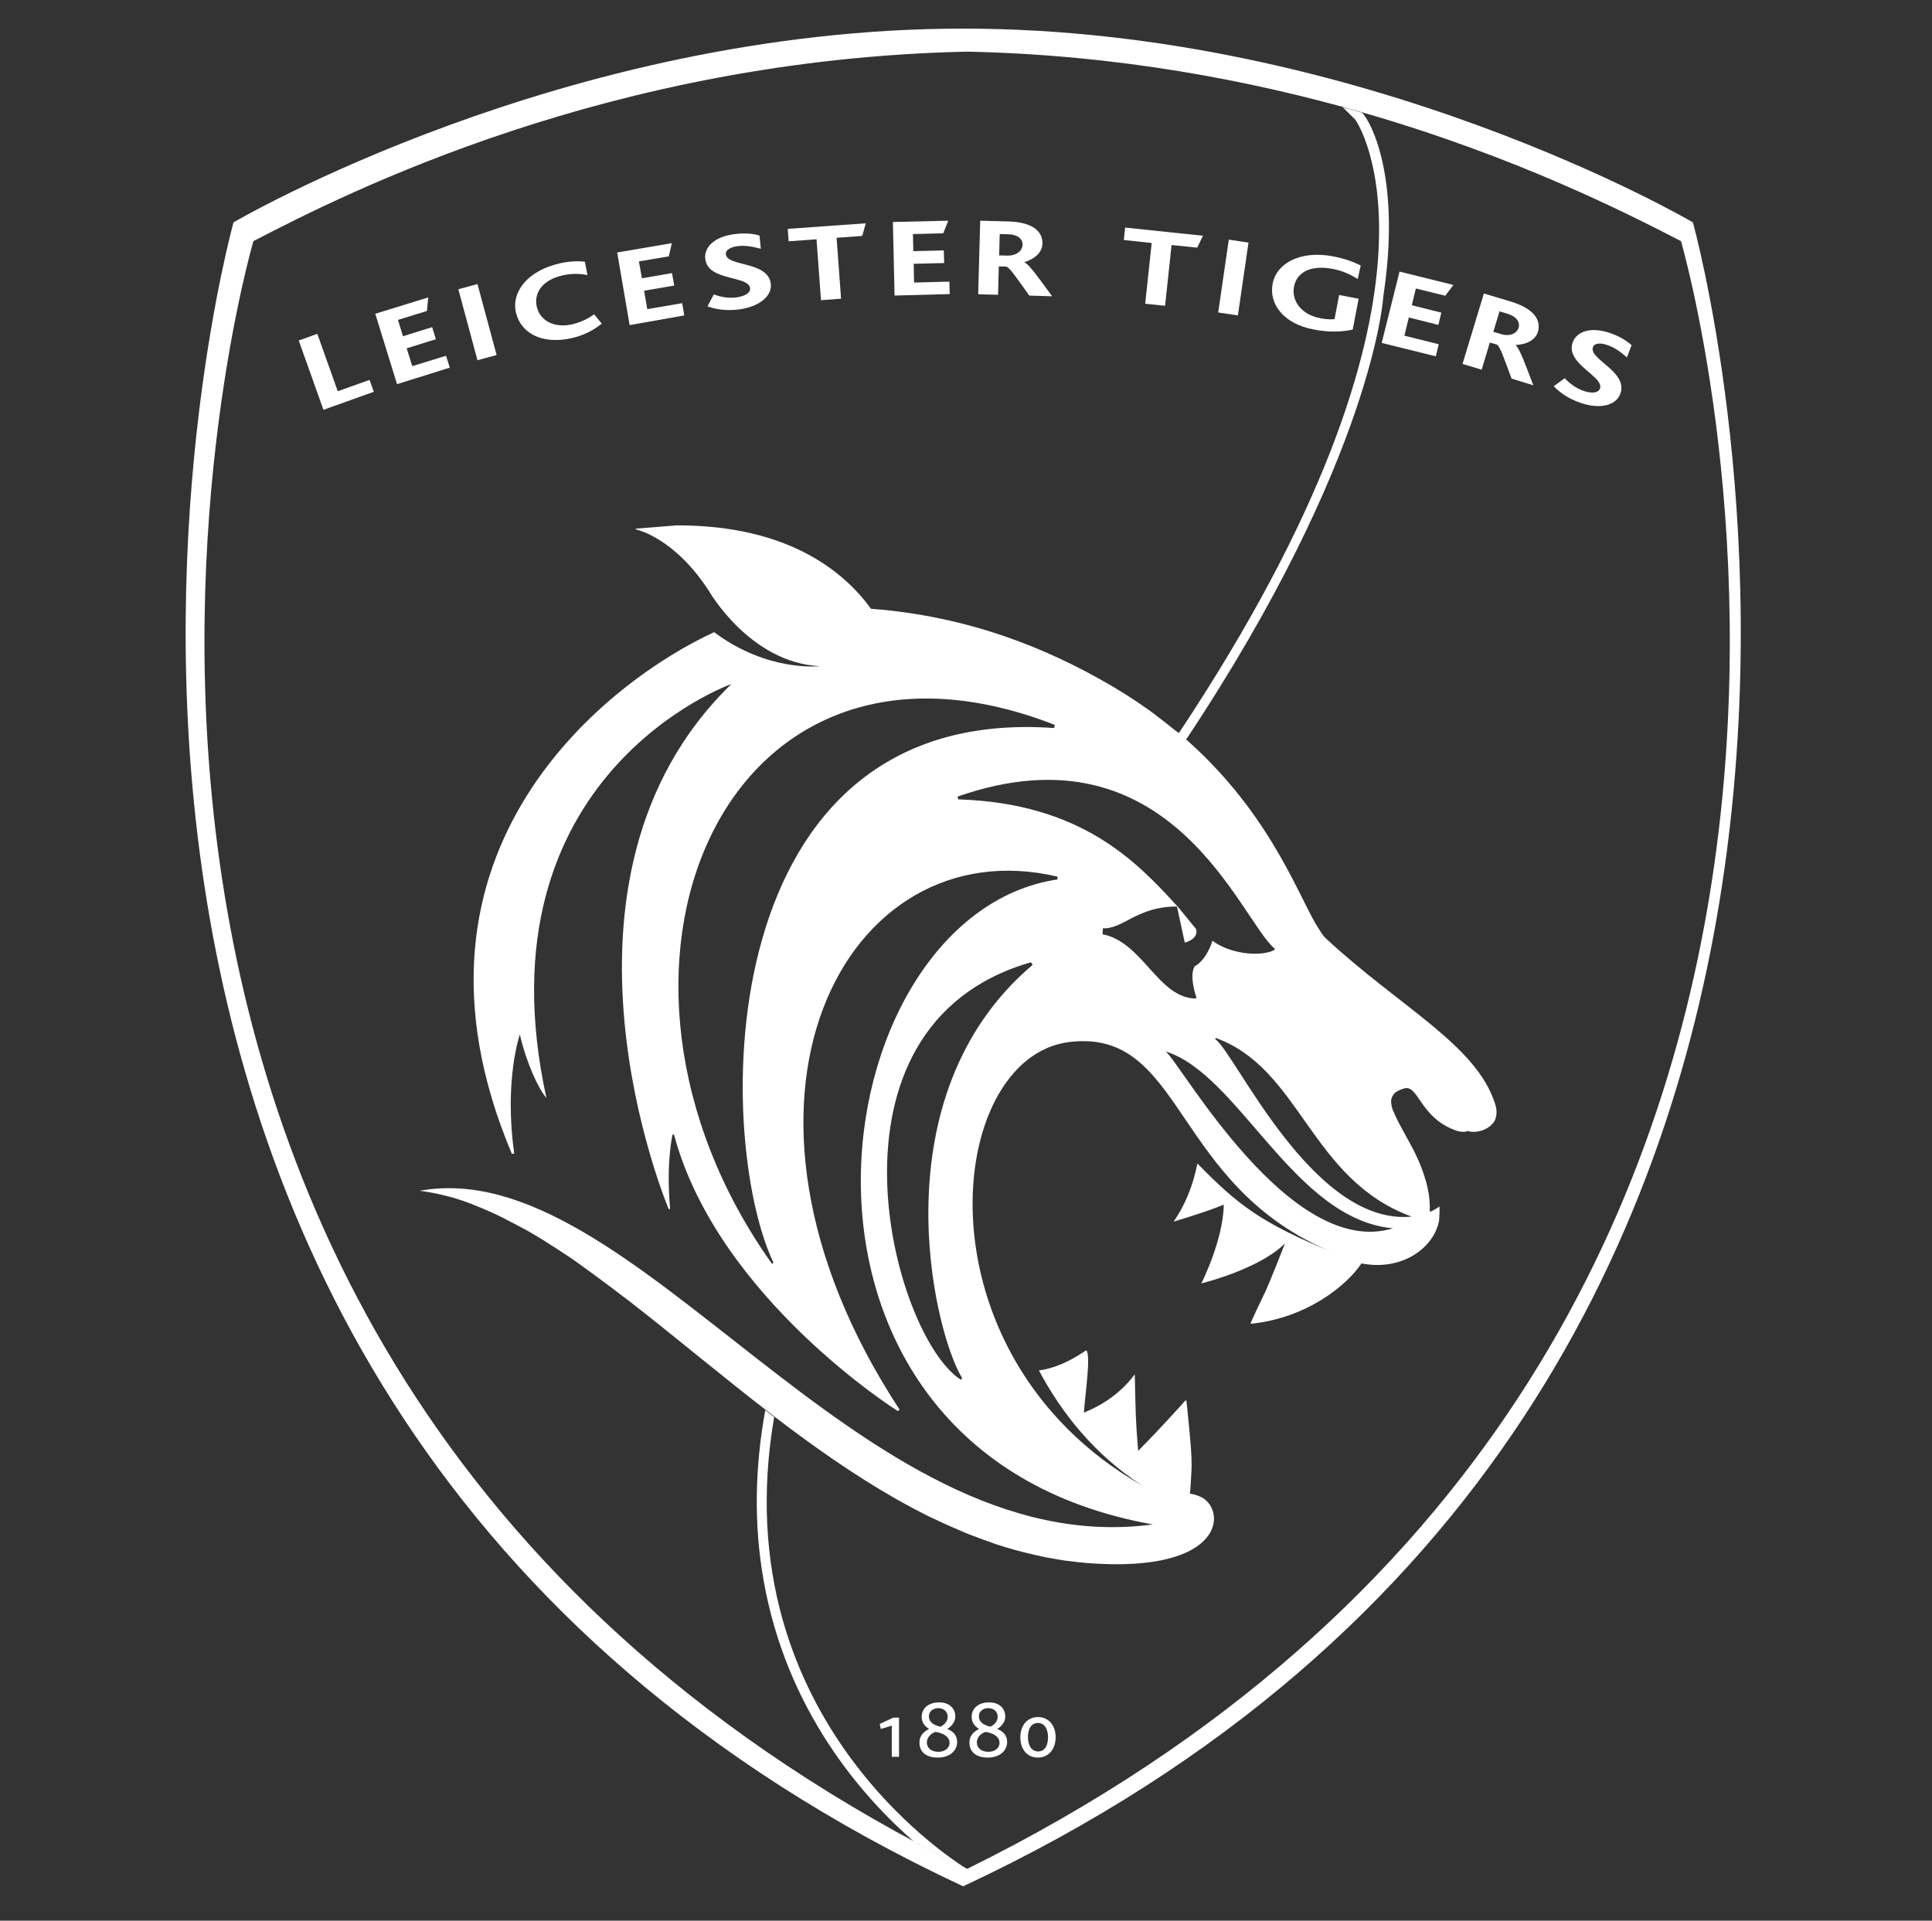 <?xml version="1.0" encoding="utf-8"?>
<!-- Generator: Adobe Illustrator 26.3.1, SVG Export Plug-In . SVG Version: 6.00 Build 0)  -->
<svg version="1.1" id="Layer_1" xmlns="http://www.w3.org/2000/svg" xmlns:xlink="http://www.w3.org/1999/xlink" x="0px" y="0px"
	 viewBox="0 0 1039.9 1033.9" style="enable-background:new 0 0 1039.9 1033.9;" xml:space="preserve">
<rect x="0" y="0" width="1039.9" height="1033.9" fill="#333333" stroke="none"/>
<style type="text/css">
	.st0{fill:#FFFFFF;}
</style>
<g>
	<g>
		<path class="st0" d="M480,945.7v-16.8l-5.9,1.8l-0.6-2.7l7.3-3.4h3.1v21.1L480,945.7L480,945.7z"/>
		<path class="st0" d="M504.8,946.1c-6.4,0-9.9-3-9.9-8.1c0-4.1,2.9-6.2,5.2-7.3v0c-2.4-1.5-4-3.4-4-6.6c0-4.3,3.4-7.7,9.4-7.7
			c6.2,0,8.7,4,8.7,7.5c0,3.8-3,6-4.4,6.8v0c3.3,1.2,5.4,3.5,5.4,7.1C515.1,942.5,511.2,946.1,504.8,946.1z M503.6,932.3
			c-1.8,0.5-4.7,2.4-4.7,5.6c0,3.4,2.8,5.1,6.2,5.1c3.2,0,6-1.8,6-4.9C511,934.6,507.4,932.9,503.6,932.3z M506.3,929.5
			c1.6-0.9,3.8-2.6,3.8-5.4c0-2.4-1.8-4.6-5-4.6c-3,0-5.1,1.8-5.1,4.3C500,927.5,503.2,928.8,506.3,929.5z"/>
		<path class="st0" d="M531.7,946.1c-6.3,0-9.9-3-9.9-8.1c0-4.1,2.9-6.2,5.2-7.3v0c-2.4-1.5-4-3.4-4-6.6c0-4.3,3.4-7.7,9.4-7.7
			c6.2,0,8.7,4,8.7,7.5c0,3.8-3,6-4.4,6.8v0c3.3,1.2,5.4,3.5,5.4,7.1C542,942.5,538.1,946.1,531.7,946.1z M530.5,932.3
			c-1.8,0.5-4.7,2.4-4.7,5.6c0,3.4,2.8,5.1,6.2,5.1c3.2,0,6-1.8,6-4.9C537.9,934.6,534.3,932.9,530.5,932.3z M533.2,929.5
			c1.6-0.9,3.8-2.6,3.8-5.4c0-2.4-1.8-4.6-5-4.6c-3,0-5.1,1.8-5.1,4.3C526.9,927.5,530.2,928.8,533.2,929.5z"/>
		<path class="st0" d="M549.2,935.2c0-6.5,3.8-10.9,9.5-10.9c5.8,0,9.5,4.5,9.5,10.9c0,6.4-3.8,10.9-9.6,10.9
			C552.9,946.1,549.2,941.7,549.2,935.2z M558.7,927.5c-3.6,0-5.4,3-5.4,7.5c0,4.6,1.9,7.8,5.5,7.8c3.5,0,5.3-3.1,5.3-7.6
			C564.1,930.5,562.1,927.5,558.7,927.5z"/>
	</g>
	<g>
		<path class="st0" d="M174.1,220.6l-13.3-37.3l10-3.6l11,30.9l17.1-6.1l2.3,6.4L174.1,220.6z"/>
		<path class="st0" d="M213.7,206.8L202,168.9l28.5-8.8l-0.7,7.3l-15.6,4.8l2.7,8.8l15.7-4.9l2,6.5l-15.7,4.9l3,9.6l18.2-5.6l2,6.4
			L213.7,206.8z"/>
		<path class="st0" d="M257,193.9l-10.3-38.2l10.3-2.8l10.3,38.2L257,193.9z"/>
		<path class="st0" d="M307.8,182c-16.4,3.7-27.6-2.9-30.1-13.8c-2.5-11.1,6.3-22.5,23.5-26.4c5.1-1.2,10-1.4,13.6-0.9l1.4,7.2
			c-4.9-1-9.2-0.8-13.2,0.1c-11.8,2.6-15.6,10.1-14.1,16.8c1.6,7.4,9.1,11.8,19,9.6c4.6-1.1,8.4-2.9,11.9-5.4l4.1,5
			C318.7,178.4,313.4,180.7,307.8,182z"/>
		<path class="st0" d="M338.9,175l-6.7-39.1l29.4-5L360,138l-16.1,2.7l1.6,9.1l16.2-2.8l1.2,6.7l-16.2,2.8l1.7,9.9l18.8-3.2l1.1,6.6
			L338.9,175z"/>
		<path class="st0" d="M397.5,166.6c-7.4,0.9-12.9-0.3-16.7-1.7l3.4-6.4c3.4,1.2,7.4,2.2,12.1,1.6c3.7-0.5,7.8-2,7.4-5
			c-0.6-5.2-13.1-4.6-20-9.2c-2.2-1.5-3.7-3.5-4.1-6.6c-0.7-6,4.7-12,16-13.3c5.4-0.7,10.1-0.2,13.2,0.8l0.7,7.1
			c-4.6-1.2-8.3-1.9-12.5-1.4c-3.8,0.5-6.6,2.1-6.3,4.4c0.8,6.8,22.7,3.5,24.2,15.9C415.6,159.9,407.9,165.3,397.5,166.6z"/>
		<path class="st0" d="M464.1,127l-13.8,1l2.4,32.8l-10.8,0.8l-2.4-32.8l-15,1.1l-0.5-6.7l42-3L464.1,127z"/>
		<path class="st0" d="M481.5,159.1l-0.9-39.6l29.8-0.7l-2.7,6.8l-16.3,0.4l0.2,9.2l16.4-0.4l0.2,6.8l-16.4,0.4l0.2,10.1l19-0.5
			l0.2,6.7L481.5,159.1z"/>
		<path class="st0" d="M554,159.1c-7.5-10.5-10.5-15-12.4-15.6l-4-0.1l-0.4,15.3l-10.7-0.3l1.1-39.6l15,0.4
			c13.8,0.4,18.6,5.7,18.5,11.9c-0.1,5.2-4.8,8.5-9.7,10v0.1c2.6,1.2,7.4,8,14.9,18.3L554,159.1z M542.6,126.1l-4.5-0.1l-0.3,11.5
			l4.5,0.1c4.5,0.1,8-2.4,8.1-5.9C550.5,128.6,547.7,126.2,542.6,126.1z"/>
		<path class="st0" d="M644.4,133.3l-13.8-1.4l-3.5,32.7l-10.7-1.1l3.5-32.7l-15-1.6l0.7-6.7l41.9,4.4L644.4,133.3z"/>
		<path class="st0" d="M655.7,168.2l5.7-39.2l10.6,1.6l-5.7,39.2L655.7,168.2z"/>
		<path class="st0" d="M706.8,177.3c-16-3.1-23.9-13.7-21.8-24.6c2.2-11.3,15.3-18,32.6-14.7c6.6,1.3,10.9,3,14.8,4.9l-1.6,7.3
			c-3.8-2.4-8.1-4.4-13.2-5.4c-13.4-2.6-19.8,2.7-21.1,9.5c-1.4,7.5,3.7,15,14.2,17c2.9,0.6,5.7,0.7,7.6,0.5l2.5-13l10.5,2
			l-3.2,16.6C722.4,178.7,715.1,179,706.8,177.3z"/>
		<path class="st0" d="M743.7,184.6l9.6-38.4l29,7.2l-4.4,5.8l-15.8-3.9l-2.2,9l15.9,4l-1.6,6.6l-15.9-4l-2.4,9.8l18.5,4.6l-1.6,6.5
			L743.7,184.6z"/>
		<path class="st0" d="M813.6,203.8c-4.5-12.1-6.2-17.3-7.9-18.3l-3.8-1.1l-4.4,14.6l-10.3-3.1l11.5-37.9l14.4,4.3
			c13.2,4,16.4,10.4,14.7,16.3c-1.5,4.9-6.9,6.9-12,7.1l0,0.1c2.1,1.8,5,9.7,9.5,21.6L813.6,203.8z M811.4,168.9l-4.3-1.3l-3.3,11
			l4.3,1.3c4.3,1.3,8.3-0.2,9.3-3.5C818.3,173.4,816.2,170.3,811.4,168.9z"/>
		<path class="st0" d="M850.6,216.8c-7-2.4-11.4-5.9-14.3-8.9l5.9-4.3c2.5,2.6,5.7,5.2,10.1,6.8c3.5,1.2,7.9,1.6,8.9-1.3
			c1.7-4.9-9.8-9.9-13.9-17.1c-1.3-2.3-1.8-4.8-0.8-7.7c2-5.7,9.5-8.7,20.2-5c5.2,1.8,9.1,4.3,11.5,6.5l-2.5,6.6
			c-3.5-3.1-6.7-5.4-10.7-6.7c-3.6-1.3-6.9-1-7.6,1.2c-2.3,6.5,18.9,13.1,14.8,24.9C869.8,218.7,860.5,220.3,850.6,216.8z"/>
	</g>
	<g>
		<path class="st0" d="M631.2,392.1c-1-0.8-2-1.6-3-2.4c-0.9-0.7-1.8-1.4-2.7-2.1c-1.3-1-2.6-2-3.9-3c-0.7-0.5-1.3-1-2-1.5
			c-2-1.4-4-2.8-6.1-4.3c-0.7-0.5-1.4-0.9-2.1-1.4c-1.6-1.1-3.2-2.1-4.9-3.2c-0.7-0.4-1.4-0.9-2.1-1.3c-2.3-1.4-4.7-2.9-7.1-4.3
			c-33.4-19.4-75.6-36.9-128.5-40.9c-13.8-19.1-43.5-45-104.5-44.9l-22.4,1.8c0.1,0,0.2,0.1,0.3,0.2c0.4,0.2,0.8,0.4,0.8,0.4
			s20.2,4.4,38.7,33.1c0,0,22,38.4,59.5,40.3c0,0-28,3.3-56.8-18.3C330,365.2,206.1,456.6,275.5,621.1c0.6-0.1,0.5,0,1.3-0.1
			c-5.6-39.6,3-64.1,3-64.1c3.6,15.4,10,29.2,14.3,34.1c-38-174.1,99.6-222.8,99.6-222.8C285,473.6,359.9,650.8,359.9,650.8
			s0.4,0.1,0.8-0.1c-2.3-24.6,1.3-40,1.3-40l0.8,0.1c23.6,88,120.5,148.8,120.5,148.8s0.5-0.5,0.9-0.8
			c-108.9-165.9-29.3-313.9,85-286.9c0,0.8,0,0.2,0,1.5c-129.7,19.3-169.6,307.9,51.3,347.2C461.6,842.1,341.5,620,225.9,641
			c1.7,0.2,3.5,0.5,5.2,0.8c0.6,0.1,1.2,0.2,1.7,0.3c1.2,0.2,2.4,0.5,3.5,0.7c0.7,0.2,1.4,0.3,2,0.5c1.1,0.3,2.2,0.5,3.3,0.8
			c0.7,0.2,1.4,0.4,2.2,0.6c1.1,0.3,2.1,0.6,3.2,1c0.7,0.2,1.4,0.5,2.2,0.7c1.1,0.4,2.2,0.8,3.3,1.2c0.7,0.2,1.4,0.5,2,0.8
			c1.2,0.5,2.4,1,3.7,1.5c0.6,0.2,1.1,0.4,1.7,0.7c1.8,0.7,3.5,1.5,5.3,2.3c0.4,0.2,0.7,0.4,1.1,0.5c1.4,0.7,2.8,1.3,4.3,2.1
			c0.7,0.3,1.4,0.7,2.1,1.1c1.1,0.6,2.2,1.1,3.3,1.7c0.8,0.4,1.5,0.8,2.3,1.2c1.1,0.6,2.1,1.1,3.2,1.7c0.8,0.4,1.6,0.9,2.4,1.3
			c1,0.6,2.1,1.2,3.1,1.8c0.8,0.5,1.6,0.9,2.4,1.4c1,0.6,2.1,1.3,3.1,1.9c0.8,0.5,1.6,1,2.3,1.5c1.1,0.7,2.3,1.5,3.5,2.2
			c0.7,0.4,1.3,0.9,2,1.3c1.8,1.2,3.5,2.3,5.3,3.5c0.8,0.5,1.6,1.1,2.4,1.6c1,0.7,2.1,1.4,3.1,2.2c0.9,0.6,1.8,1.3,2.8,2
			c0.9,0.7,1.8,1.3,2.7,2c1,0.7,1.9,1.4,2.9,2.1c0.9,0.6,1.7,1.3,2.6,1.9c1,0.8,2,1.5,3.1,2.3c0.8,0.6,1.6,1.2,2.4,1.8
			c1.1,0.8,2.2,1.6,3.3,2.5c0.7,0.5,1.3,1,2,1.5c1.2,0.9,2.4,1.9,3.7,2.8c0.2,0.2,0.5,0.4,0.7,0.5c25.6,19.8,52,42.2,79.6,63.3
			c0,0,0,0,0,0c20.9,16,42.5,31.2,64.9,44c0,0,0,0,0,0c1.7,1,3.4,1.9,5.2,2.9c0,0,0,0,0,0c3.4,1.9,6.9,3.7,10.4,5.5c0,0,0,0,0,0
			c1.7,0.9,3.4,1.7,5.1,2.5c0.1,0,0.2,0.1,0.3,0.1c5.2,2.5,10.4,4.8,15.6,7c0.1,0.1,0.3,0.1,0.4,0.2c1.7,0.7,3.4,1.4,5.1,2
			c0.1,0,0.2,0.1,0.3,0.1c3.4,1.3,6.9,2.6,10.4,3.8c0.2,0.1,0.3,0.1,0.5,0.2c1.7,0.6,3.4,1.1,5,1.6c0.2,0.1,0.4,0.1,0.6,0.2
			c3.5,1.1,6.9,2,10.4,2.9c0.2,0,0.3,0.1,0.5,0.1c1.7,0.4,3.4,0.8,5,1.2c0.3,0.1,0.5,0.1,0.8,0.2c1.7,0.4,3.4,0.7,5.1,1.1
			c0.2,0,0.3,0.1,0.5,0.1c1.7,0.3,3.4,0.6,5.1,0.9c0.1,0,0.2,0,0.3,0.1c1.7,0.3,3.4,0.5,5.1,0.8c0.3,0,0.6,0.1,0.9,0.1
			c1.7,0.2,3.3,0.4,5,0.6c0.3,0,0.6,0.1,0.8,0.1c1.7,0.2,3.5,0.3,5.2,0.5c75.8,5.8,75-30.2,60.1-36c-2-0.8-3.7-1.2-5.1-1.4
			c0.2-0.7,0.3-1.9,0.4-3.6c0.8-13.5,1.3-12.6-2.2-46.5l-0.6,0c0,0-11.9,13.5-25.4,27.1c-1.4-17.7-1.3-18.7-1.8-41.1
			c-0.4-0.1-7.9,12.7-27.4,20.5c0.6-9.3,3.9-30.9,1.3-33.5c-0.5-0.1-11.5,8.9-25.5,10.8c12,22.6,29.8,45.3,55.5,61.9
			c-123-70.3-106.5-230.5-39.1-238.7c62.3-7.5,54.8,78.2,142.9,113.7c-39.7-16.2-52.2-26-74-48.3c-2.5,12.7-7,22.9-12.8,31.3
			c22.5-6.8,26.7-9.2,27-9.1c-0.3,19.2-12.1,42.4-12.1,42.4c34.9-9.4,44.7-21.5,45-21.5c-7.5,19.3-10.4,25.6-10.4,25.6
			s-8.3,17.2-8.1,17.6c30.8-3.1,52.1-21.1,59.7-32.5c22.3,4.3,39.3-8.8,41.8-23.2c0.2-2.6,0.3-5.1,0.2-7.5c-1.3,1-2.7,1.8-4.3,2.6
			c-0.3,0.1-0.6,0.2-0.9,0.3c0-0.5,0-1,0-1.4c0-0.6,0-1.1,0-1.6c0-0.6-0.1-1.2-0.1-1.8c0-0.6-0.1-1.1-0.1-1.6
			c-0.1-0.6-0.1-1.1-0.2-1.7c-0.1-0.5-0.1-1.1-0.2-1.6c-0.1-0.6-0.2-1.1-0.3-1.6c-0.1-0.6-0.2-1.1-0.3-1.6c-0.1-0.5-0.2-1-0.4-1.6
			c-0.1-0.5-0.2-1.1-0.4-1.6c-0.1-0.6-0.3-1.1-0.5-1.6c-0.2-0.9-0.5-1.7-0.8-2.6c-0.2-0.6-0.4-1.2-0.6-1.8c-0.2-0.5-0.3-0.9-0.5-1.3
			c-0.2-0.5-0.4-1.1-0.6-1.6c-0.2-0.4-0.3-0.8-0.5-1.2c-0.2-0.5-0.5-1.1-0.7-1.6c-0.2-0.4-0.3-0.7-0.5-1.1c-0.3-0.6-0.5-1.1-0.8-1.7
			c-0.1-0.3-0.3-0.6-0.4-0.9c-0.3-0.6-0.6-1.2-0.9-1.8c-0.1-0.2-0.2-0.5-0.4-0.7c-0.3-0.7-0.7-1.3-1-1.9c-0.1-0.1-0.1-0.3-0.2-0.4
			c-3.3-6.2-6.5-11.6-8.5-16.1c0,0,0,0,0-0.1c-0.2-0.6-0.5-1.1-0.7-1.6c0,0,0-0.1-0.1-0.1c-0.2-0.5-0.4-1-0.5-1.5
			c0-0.1,0-0.1-0.1-0.2c-0.1-0.5-0.3-0.9-0.3-1.3c0-0.1,0-0.1,0-0.2c-0.1-0.4-0.1-0.8-0.2-1.2c0-0.1,0-0.1,0-0.2c0-0.4,0-0.8,0-1.1
			c0-0.1,0-0.1,0-0.2c0-0.4,0.1-0.7,0.2-1c0-0.1,0.1-0.1,0.1-0.2c0.1-0.3,0.2-0.6,0.4-0.9c0-0.1,0.1-0.1,0.1-0.2
			c0.2-0.3,0.4-0.6,0.6-0.9c0,0,0.1-0.1,0.1-0.1c0.2-0.3,0.5-0.6,0.8-0.8c0,0,0.1-0.1,0.1-0.1c1.1-0.8,2.6-1.5,4.6-2.1
			c0.5-0.1,0.9-0.2,1.4-0.2c6.6,0.3,8.3,16.7,26.9,23c0.8,0.3,1.7,0.4,2.6,0.5c0,0,0,0,0.1,0c0.9,0.1,1.8,0,2.7-0.1l0-0.4
			c4.4,1.5,10.7,0,14-4c0,0,0,0,0,0c0.1-0.1,0.2-0.3,0.3-0.4c0,0,0.1-0.1,0.1-0.1c0.3-0.4,0.6-0.8,0.8-1.3c0-0.1,0.1-0.2,0.1-0.3
			c0.1-0.1,0.1-0.2,0.1-0.3c0-0.1,0.1-0.2,0.1-0.4c0-0.1,0.1-0.2,0.1-0.3c0.1-0.2,0.1-0.3,0.1-0.5c0-0.1,0-0.2,0.1-0.2
			c0.1-0.2,0.1-0.5,0.1-0.7c0-0.1,0-0.2,0-0.3c0-0.2,0-0.3,0.1-0.5c0-0.1,0-0.2,0-0.3c0-0.2,0-0.4,0-0.6c0-0.1,0-0.2,0-0.3
			c0-0.3,0-0.6-0.1-0.9c0-0.1,0-0.2,0-0.2c0-0.2-0.1-0.5-0.1-0.7c0-0.1,0-0.2-0.1-0.3c0-0.2-0.1-0.4-0.1-0.7c0-0.1,0-0.2-0.1-0.3
			c-0.1-0.3-0.2-0.6-0.3-1c-10.2-31.8-50.9-51.7-91.1-89c-0.2-0.2-0.4-0.4-0.6-0.6c-0.1-0.1-0.1-0.1-0.2-0.2
			c-0.1-0.2-0.3-0.3-0.4-0.5c-0.1-0.1-0.2-0.2-0.2-0.3c-0.1-0.2-0.3-0.3-0.4-0.5c-0.1-0.1-0.1-0.2-0.2-0.3c-0.2-0.2-0.3-0.4-0.5-0.7
			c0-0.1-0.1-0.1-0.1-0.2c-0.2-0.3-0.4-0.6-0.6-0.9c0-0.1-0.1-0.1-0.1-0.2c-0.2-0.3-0.3-0.5-0.5-0.8c-0.1-0.1-0.1-0.2-0.2-0.3
			c-0.2-0.3-0.3-0.5-0.5-0.8c-0.1-0.1-0.1-0.2-0.2-0.3c-0.2-0.3-0.4-0.6-0.6-1c0,0-0.1-0.1-0.1-0.1c-10.9-19-26.7-62.6-72.8-102
			c-0.4-0.3-0.7-0.6-1.1-1C633,393.6,632.1,392.8,631.2,392.1z M517.9,741.9c-0.4,0.4-0.3,0.4-0.7,0.8
			c-36.7-23.1-81.8-190.4,37.7-224.7c0.7,1,0.3,0.4,0.9,1.4C472.7,589.8,502.1,716,517.9,741.9z M416.3,679.7l-0.7,0.7
			c-112.1-157.1-26.9-360.1,152.1-290.2l-0.3,1.7C381.9,378.7,384.3,611.8,416.3,679.7z M627.4,566c39.5,12.2,69,90.4,122.4,95.2
			C694.2,678.3,635.2,571.7,627.4,566z M759.8,654.9c-53.4,5.2-95.3-88.9-105.7-95.5c0.1-0.3,0.1-0.3,0.2-0.7
			C700.3,575.3,705,634.8,759.8,654.9z M686.3,510.8c-0.4,0.5-0.1,0.1-0.6,0.7c-7.5,3.7-23.7,2-33.1-5.1c-1.3,4.2-4.3,10.8-9.6,13.8
			c-3.1,5.3,0.9,16.5,0.9,16.5s0,0.3-0.1,0.8c-20.4,0-28.6-30.4-50.4-34.6c0.2-2.1,0.2-1.6,0.2-3.2c10.8,0.6,18.7-11.9,39.9-11.7
			l4.2,19.4c0,0,7.6-1.7,6.1-7.3l-9.9-12.1c0,0,0,0,0,0l-0.5-0.6l0,0.1c-21.5-23.5-51.2-55.1-117.6-57.2c-0.3-1-0.1-0.4-0.4-1.5
			C631,388.4,667.8,496.2,686.3,510.8z"/>
		<path class="st0" d="M729.4,64.3c0.9,0.9,63.4,92.2-95,330.5c0.2,0.2,0.4,0.3,0.5,0.5c1.2,1,2.3,2,3.4,3
			c101.4-152.6,106.3-239,106.3-239c9.5-62.4-6.2-93.3-11.5-98.7c-3.4-1-6.9-2-10.4-2.9L729.4,64.3z"/>
		<path class="st0" d="M416.7,762.8c-1.5-1.1-3-2.3-4.4-3.4c-0.1-0.1-0.3-0.2-0.4-0.3c-5.7,31.4-6.1,61.8-1,91
			c12.3,70.9,53.5,117.3,81.1,141.3c9.3,5,18.8,9.9,28.6,14.8C520.6,1006,388.2,928.3,416.7,762.8z"/>
		<path class="st0" d="M911.2,119.7c0,0-177.3-104.3-392.7-104.3S125.7,119.7,125.7,119.7s-176.2,629.8,392.7,895.7
			C1087.4,749.5,911.2,119.7,911.2,119.7z M520.6,1006C-40.1,729.5,136.4,129.8,136.4,129.8c50.8-26.4,192.3-97.9,384.2-102
			c80.9,1.7,152.7,15.5,212.7,32.7c82.3,23.7,142.1,54.1,171.5,69.3C904.7,129.8,1081.2,729.5,520.6,1006z"/>
	</g>
</g>
</svg>

